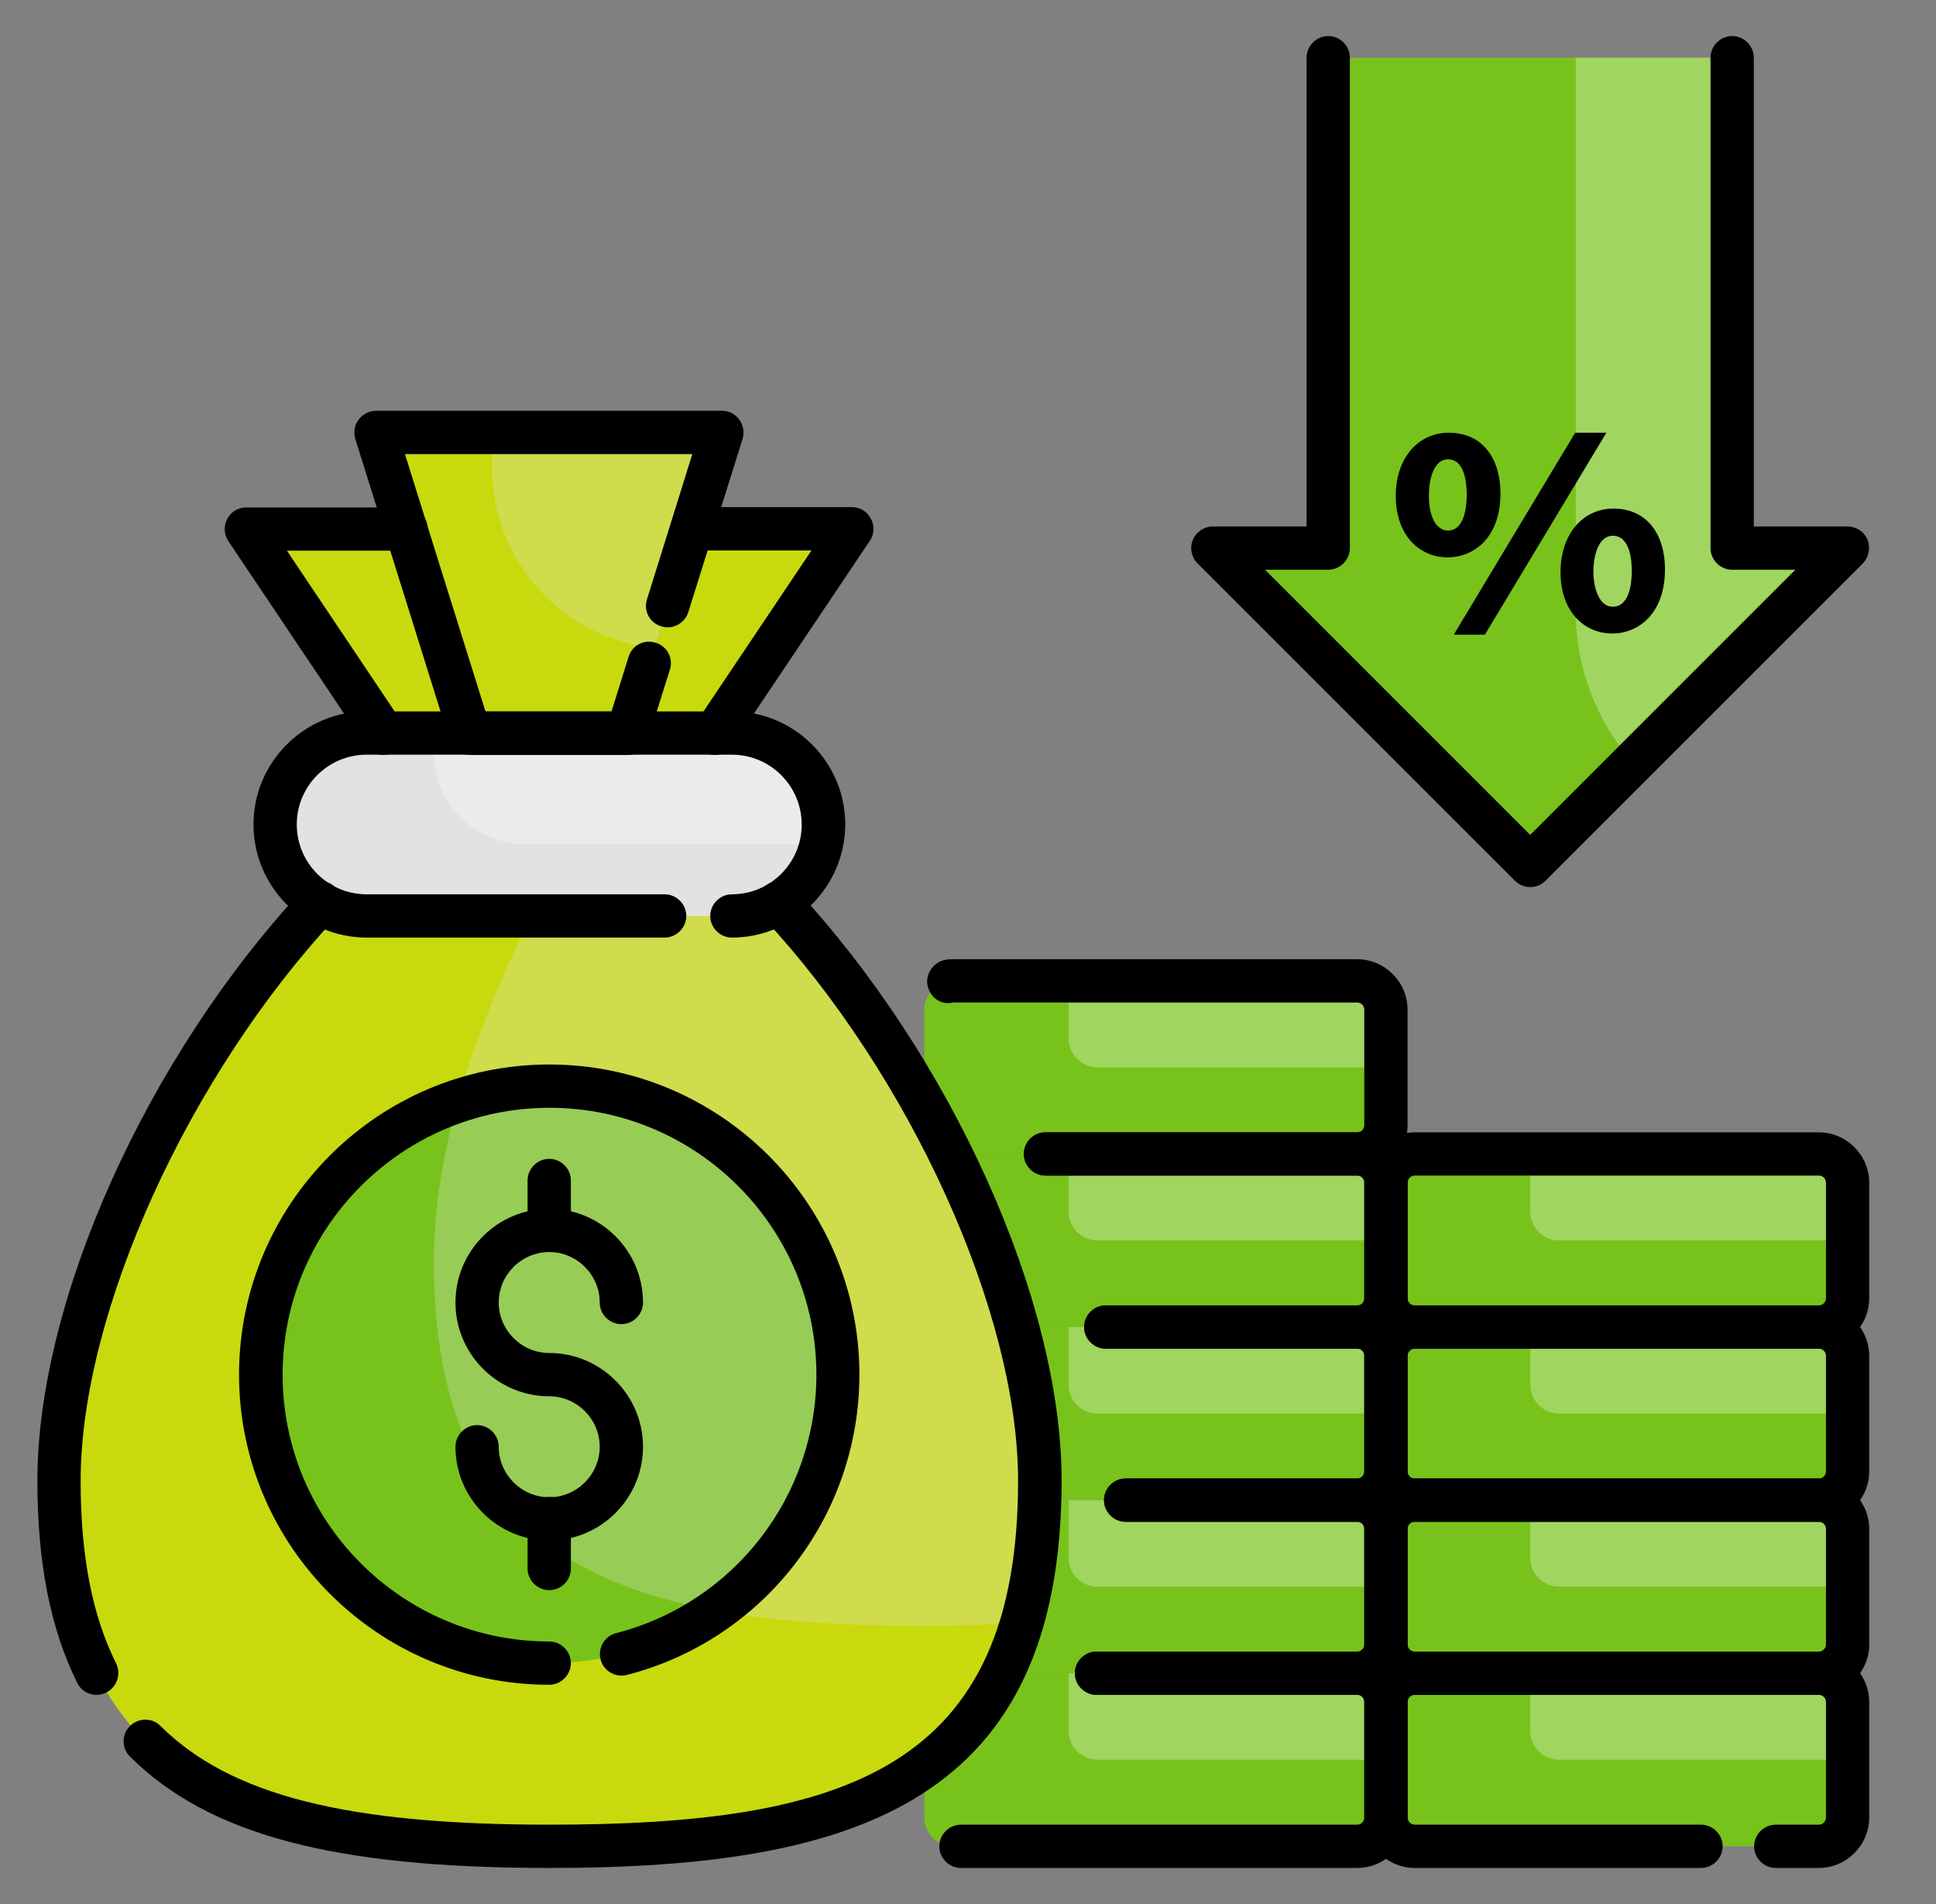 <svg width="61" height="60" viewBox="0 0 61 60" fill="none" xmlns="http://www.w3.org/2000/svg">
<rect x="0" y="0" width="61" height="60" fill="#808080" stroke="none"/>
<path d="M42.759 52.727H30.032C29.532 52.727 29.123 53.136 29.123 53.636V57.273C29.123 57.773 29.532 58.182 30.032 58.182H42.759C43.259 58.182 43.669 57.773 43.669 57.273V53.636C43.669 53.136 43.259 52.727 42.759 52.727Z" fill="#77C31B"/>
<path d="M42.759 47.273H30.032C29.532 47.273 29.123 47.682 29.123 48.182V51.818C29.123 52.318 29.532 52.727 30.032 52.727H42.759C43.259 52.727 43.669 52.318 43.669 51.818V48.182C43.669 47.682 43.259 47.273 42.759 47.273Z" fill="#77C31B"/>
<path d="M57.305 58.182C57.805 58.182 58.214 57.773 58.214 57.273V53.636C58.214 53.136 57.805 52.727 57.305 52.727H44.578C44.078 52.727 43.669 53.136 43.669 53.636V57.273C43.669 57.773 44.078 58.182 44.578 58.182H57.305Z" fill="#77C31B"/>
<path d="M57.305 47.273H44.578C44.078 47.273 43.669 47.682 43.669 48.182V51.818C43.669 52.318 44.078 52.727 44.578 52.727H57.305C57.805 52.727 58.214 52.318 58.214 51.818V48.182C58.214 47.682 57.805 47.273 57.305 47.273Z" fill="#77C31B"/>
<path d="M42.759 41.818H30.032C29.532 41.818 29.123 42.227 29.123 42.727V46.363C29.123 46.863 29.532 47.272 30.032 47.272H42.759C43.259 47.272 43.669 46.863 43.669 46.363V42.727C43.669 42.227 43.259 41.818 42.759 41.818Z" fill="#77C31B"/>
<path d="M57.305 41.818H44.578C44.078 41.818 43.669 42.227 43.669 42.727V46.363C43.669 46.863 44.078 47.272 44.578 47.272H57.305C57.805 47.272 58.214 46.863 58.214 46.363V42.727C58.214 42.227 57.805 41.818 57.305 41.818Z" fill="#77C31B"/>
<path d="M42.759 36.363H30.032C29.532 36.363 29.123 36.772 29.123 37.272V40.909C29.123 41.409 29.532 41.818 30.032 41.818H42.759C43.259 41.818 43.669 41.409 43.669 40.909V37.272C43.669 36.772 43.259 36.363 42.759 36.363Z" fill="#77C31B"/>
<path d="M57.305 36.363H44.578C44.078 36.363 43.669 36.772 43.669 37.272V40.909C43.669 41.409 44.078 41.818 44.578 41.818H57.305C57.805 41.818 58.214 41.409 58.214 40.909V37.272C58.214 36.772 57.805 36.363 57.305 36.363Z" fill="#77C31B"/>
<path d="M42.759 30.909H30.032C29.532 30.909 29.123 31.318 29.123 31.818V35.454C29.123 35.954 29.532 36.363 30.032 36.363H42.759C43.259 36.363 43.669 35.954 43.669 35.454V31.818C43.669 31.318 43.259 30.909 42.759 30.909Z" fill="#77C31B"/>
<path d="M54.578 17.272V1.818H41.85V17.272H38.214L48.214 27.272L58.214 17.272H54.578Z" fill="#77C31B"/>
<path d="M23.06 23.109H11.551C9.96 23.109 8.669 24.4 8.669 25.991C8.669 27.582 9.96 28.872 11.551 28.872H23.069C24.66 28.872 25.951 27.582 25.951 25.991C25.942 24.391 24.651 23.109 23.06 23.109Z" fill="#E2E2E2"/>
<g opacity="0.3">
<path d="M23.06 23.109H13.733C13.696 23.3 13.669 23.509 13.669 23.718C13.669 25.309 14.96 26.6 16.551 26.6H25.878C25.924 26.4 25.942 26.2 25.942 25.991C25.942 24.391 24.651 23.109 23.06 23.109Z" fill="white"/>
</g>
<path d="M19.796 23.109H14.814L11.851 13.636H22.76L19.796 23.109Z" fill="#C8DA0D"/>
<path d="M21.814 16.663L19.796 23.108H22.532L26.85 16.663H21.814Z" fill="#C8DA0D"/>
<path d="M7.76 16.663L12.078 23.108H14.814L12.796 16.663H7.76Z" fill="#C8DA0D"/>
<path d="M24.532 28.445C24.096 28.709 23.596 28.863 23.06 28.863H11.551C11.014 28.863 10.514 28.709 10.078 28.445C5.496 33.364 1.851 40.909 1.851 46.663C1.851 56.209 7.769 58.182 17.305 58.182C26.841 58.182 32.76 56.209 32.76 46.663C32.76 40.909 29.114 33.364 24.532 28.445Z" fill="#C8DA0D"/>
<g opacity="0.3">
<path d="M57.306 36.363H48.215V38.181C48.215 38.681 48.624 39.091 49.124 39.091H58.215V37.272C58.215 36.772 57.806 36.363 57.306 36.363Z" fill="white"/>
<path d="M57.306 41.818H48.215V43.636C48.215 44.136 48.624 44.545 49.124 44.545H58.215V42.727C58.215 42.227 57.806 41.818 57.306 41.818Z" fill="white"/>
<path d="M57.306 47.273H48.215V49.091C48.215 49.591 48.624 50 49.124 50H58.215V48.182C58.215 47.682 57.806 47.273 57.306 47.273Z" fill="white"/>
<path d="M57.306 52.727H48.215V54.545C48.215 55.045 48.624 55.454 49.124 55.454H58.215V53.636C58.215 53.136 57.806 52.727 57.306 52.727Z" fill="white"/>
<path d="M42.76 41.818H33.669V43.636C33.669 44.136 34.078 44.545 34.578 44.545H43.669V42.727C43.669 42.227 43.26 41.818 42.76 41.818Z" fill="white"/>
<path d="M42.76 36.363H33.669V38.181C33.669 38.681 34.078 39.091 34.578 39.091H43.669V37.272C43.669 36.772 43.26 36.363 42.76 36.363Z" fill="white"/>
<path d="M42.76 30.909H33.669V32.727C33.669 33.227 34.078 33.636 34.578 33.636H43.669V31.818C43.669 31.318 43.26 30.909 42.76 30.909Z" fill="white"/>
<path d="M42.76 47.273H33.669V49.091C33.669 49.591 34.078 50 34.578 50H43.669V48.182C43.669 47.682 43.26 47.273 42.76 47.273Z" fill="white"/>
<path d="M42.76 52.727H33.669V54.545C33.669 55.045 34.078 55.454 34.578 55.454H43.669V53.636C43.669 53.136 43.26 52.727 42.76 52.727Z" fill="white"/>
</g>
<g opacity="0.3">
<path d="M54.578 17.272V1.818H49.65V19.263C49.65 21.091 50.332 22.763 51.45 24.036L58.214 17.272H54.578Z" fill="white"/>
</g>
<g opacity="0.3">
<path d="M22.759 13.636H15.614C15.541 13.991 15.505 14.364 15.505 14.736C15.505 17.7 17.75 20.127 20.632 20.427L22.759 13.636Z" fill="#E2E2E2"/>
</g>
<path d="M17.305 52.409C22.326 52.409 26.396 48.339 26.396 43.318C26.396 38.297 22.326 34.227 17.305 34.227C12.284 34.227 8.214 38.297 8.214 43.318C8.214 48.339 12.284 52.409 17.305 52.409Z" fill="#77C31B"/>
<g opacity="0.3">
<path d="M32.178 51.145C32.551 49.882 32.76 48.4 32.76 46.663C32.76 40.9 29.114 33.354 24.533 28.445C24.096 28.709 23.596 28.863 23.06 28.863H16.76C14.878 32.509 13.669 36.409 13.669 39.718C13.669 49.254 19.587 51.236 29.123 51.236C30.196 51.227 31.205 51.2 32.178 51.145Z" fill="#E2E2E2"/>
</g>
<path d="M42.759 58.864H30.277C29.905 58.864 29.596 58.554 29.596 58.182C29.596 57.809 29.905 57.5 30.277 57.5H42.759C42.887 57.5 42.987 57.4 42.987 57.273V53.636C42.987 53.509 42.887 53.409 42.759 53.409H34.55C34.178 53.409 33.868 53.1 33.868 52.727C33.868 52.355 34.178 52.045 34.55 52.045H42.759C43.632 52.045 44.35 52.764 44.35 53.636V57.273C44.35 58.145 43.641 58.864 42.759 58.864Z" fill="black"/>
<path d="M42.759 53.409H34.55C34.177 53.409 33.868 53.1 33.868 52.727C33.868 52.355 34.177 52.045 34.55 52.045H42.759C42.886 52.045 42.986 51.945 42.986 51.818V48.182C42.986 48.054 42.886 47.955 42.759 47.955H35.468C35.095 47.955 34.786 47.645 34.786 47.273C34.786 46.9 35.095 46.591 35.468 46.591H42.759C43.632 46.591 44.35 47.309 44.35 48.182V51.818C44.35 52.691 43.641 53.409 42.759 53.409Z" fill="black"/>
<path d="M57.306 58.864H55.951C55.578 58.864 55.269 58.554 55.269 58.182C55.269 57.809 55.578 57.5 55.951 57.5H57.306C57.433 57.5 57.533 57.4 57.533 57.273V53.636C57.533 53.509 57.433 53.409 57.306 53.409H44.578C44.451 53.409 44.351 53.509 44.351 53.636V57.273C44.351 57.4 44.451 57.5 44.578 57.5H53.596C53.969 57.5 54.278 57.809 54.278 58.182C54.278 58.554 53.969 58.864 53.596 58.864H44.578C43.706 58.864 42.987 58.145 42.987 57.273V53.636C42.987 52.764 43.706 52.045 44.578 52.045H57.306C58.178 52.045 58.896 52.764 58.896 53.636V57.273C58.896 58.145 58.178 58.864 57.306 58.864Z" fill="black"/>
<path d="M57.306 53.409H44.578C43.706 53.409 42.987 52.691 42.987 51.818V48.182C42.987 47.309 43.706 46.591 44.578 46.591H57.306C58.178 46.591 58.896 47.309 58.896 48.182V51.818C58.896 52.691 58.178 53.409 57.306 53.409ZM44.578 47.955C44.451 47.955 44.351 48.054 44.351 48.182V51.818C44.351 51.945 44.451 52.045 44.578 52.045H57.306C57.433 52.045 57.533 51.945 57.533 51.818V48.182C57.533 48.054 57.433 47.955 57.306 47.955H44.578Z" fill="black"/>
<path d="M42.759 47.954H35.468C35.096 47.954 34.786 47.645 34.786 47.273C34.786 46.9 35.096 46.591 35.468 46.591H42.759C42.886 46.591 42.986 46.491 42.986 46.364V42.727C42.986 42.6 42.886 42.5 42.759 42.5H34.841C34.468 42.5 34.159 42.191 34.159 41.818C34.159 41.445 34.468 41.136 34.841 41.136H42.759C43.632 41.136 44.35 41.854 44.35 42.727V46.364C44.35 47.236 43.641 47.954 42.759 47.954Z" fill="black"/>
<path d="M57.306 47.954H44.578C43.706 47.954 42.987 47.236 42.987 46.364V42.727C42.987 41.854 43.706 41.136 44.578 41.136H57.306C58.178 41.136 58.896 41.854 58.896 42.727V46.364C58.896 47.236 58.178 47.954 57.306 47.954ZM44.578 42.5C44.451 42.5 44.351 42.6 44.351 42.727V46.364C44.351 46.491 44.451 46.591 44.578 46.591H57.306C57.433 46.591 57.533 46.491 57.533 46.364V42.727C57.533 42.6 57.433 42.5 57.306 42.5H44.578Z" fill="black"/>
<path d="M42.76 42.5H34.842C34.469 42.5 34.16 42.191 34.16 41.818C34.16 41.445 34.469 41.136 34.842 41.136H42.76C42.887 41.136 42.987 41.036 42.987 40.909V37.273C42.987 37.145 42.887 37.045 42.76 37.045H32.942C32.569 37.045 32.26 36.736 32.26 36.364C32.26 35.991 32.569 35.682 32.942 35.682H42.76C43.633 35.682 44.351 36.4 44.351 37.273V40.909C44.351 41.782 43.642 42.5 42.76 42.5Z" fill="black"/>
<path d="M57.306 42.5H44.578C43.706 42.5 42.987 41.782 42.987 40.909V37.273C42.987 36.4 43.706 35.682 44.578 35.682H57.306C58.178 35.682 58.896 36.4 58.896 37.273V40.909C58.896 41.782 58.178 42.5 57.306 42.5ZM44.578 37.045C44.451 37.045 44.351 37.145 44.351 37.273V40.909C44.351 41.036 44.451 41.136 44.578 41.136H57.306C57.433 41.136 57.533 41.036 57.533 40.909V37.273C57.533 37.145 57.433 37.045 57.306 37.045H44.578Z" fill="black"/>
<path d="M42.759 37.045H32.941C32.568 37.045 32.259 36.736 32.259 36.363C32.259 35.991 32.568 35.682 32.941 35.682H42.759C42.886 35.682 42.986 35.582 42.986 35.454V31.818C42.986 31.691 42.886 31.591 42.759 31.591H30.032C29.668 31.682 29.323 31.454 29.232 31.082C29.141 30.718 29.386 30.345 29.75 30.254C29.868 30.227 29.968 30.227 30.032 30.227H42.759C43.632 30.227 44.35 30.945 44.35 31.818V35.454C44.35 36.327 43.641 37.045 42.759 37.045Z" fill="black"/>
<path d="M23.06 29.545C22.687 29.545 22.378 29.236 22.378 28.863C22.378 28.491 22.687 28.182 23.06 28.182C24.269 28.182 25.26 27.2 25.26 25.982C25.26 24.773 24.278 23.782 23.06 23.782H11.551C10.342 23.782 9.351 24.763 9.351 25.982C9.351 27.191 10.333 28.182 11.551 28.182H20.942C21.315 28.182 21.624 28.491 21.624 28.863C21.624 29.236 21.315 29.545 20.942 29.545H11.551C9.587 29.545 7.987 27.945 7.987 25.982C7.987 24.018 9.587 22.418 11.551 22.418H23.069C25.033 22.418 26.633 24.018 26.633 25.982C26.624 27.945 25.024 29.545 23.06 29.545Z" fill="black"/>
<path d="M19.796 23.791H14.814C14.514 23.791 14.25 23.6 14.159 23.309L11.196 13.836C11.132 13.627 11.168 13.4 11.296 13.227C11.423 13.054 11.632 12.945 11.841 12.945H22.75C22.968 12.945 23.168 13.045 23.296 13.227C23.423 13.4 23.459 13.627 23.396 13.836L21.687 19.291C21.578 19.645 21.187 19.854 20.832 19.736C20.468 19.627 20.268 19.245 20.387 18.882L21.814 14.309H12.759L15.296 22.418H19.268L19.805 20.7C19.914 20.336 20.296 20.136 20.659 20.254C21.023 20.363 21.223 20.745 21.105 21.109L20.414 23.309C20.359 23.591 20.096 23.791 19.796 23.791Z" fill="black"/>
<path d="M22.532 23.791C22.405 23.791 22.268 23.754 22.15 23.672C21.841 23.463 21.75 23.036 21.959 22.727L25.569 17.345H21.805C21.432 17.345 21.123 17.036 21.123 16.663C21.123 16.291 21.432 15.981 21.805 15.981H26.841C27.096 15.981 27.323 16.118 27.441 16.345C27.559 16.563 27.55 16.836 27.405 17.045L23.087 23.481C22.968 23.681 22.75 23.791 22.532 23.791Z" fill="black"/>
<path d="M12.078 23.791C11.859 23.791 11.641 23.682 11.514 23.491L7.196 17.054C7.059 16.845 7.041 16.573 7.159 16.354C7.278 16.127 7.505 15.991 7.759 15.991H12.796C13.168 15.991 13.478 16.3 13.478 16.672C13.478 17.045 13.168 17.354 12.796 17.354H9.041L12.641 22.727C12.85 23.036 12.768 23.463 12.45 23.672C12.341 23.754 12.205 23.791 12.078 23.791Z" fill="black"/>
<path d="M17.305 53.091C11.914 53.091 7.532 48.709 7.532 43.318C7.532 37.927 11.914 33.545 17.305 33.545C22.696 33.545 27.078 37.927 27.078 43.318C27.078 47.782 24.059 51.673 19.75 52.782C19.387 52.873 19.014 52.654 18.923 52.291C18.832 51.927 19.05 51.554 19.414 51.464C23.123 50.509 25.723 47.154 25.723 43.318C25.723 38.682 21.95 34.909 17.314 34.909C12.678 34.909 8.905 38.682 8.905 43.318C8.905 47.955 12.669 51.727 17.305 51.727C17.678 51.727 17.987 52.036 17.987 52.409C17.987 52.782 17.678 53.091 17.305 53.091Z" fill="black"/>
<path d="M17.305 48.545C15.678 48.545 14.351 47.218 14.351 45.591C14.351 45.218 14.66 44.909 15.032 44.909C15.405 44.909 15.714 45.218 15.714 45.591C15.714 46.464 16.432 47.182 17.305 47.182C18.178 47.182 18.896 46.464 18.896 45.591C18.896 44.718 18.178 44 17.305 44C15.678 44 14.351 42.673 14.351 41.045C14.351 39.418 15.678 38.091 17.305 38.091C18.932 38.091 20.26 39.418 20.26 41.045C20.26 41.418 19.951 41.727 19.578 41.727C19.205 41.727 18.896 41.418 18.896 41.045C18.896 40.173 18.178 39.455 17.305 39.455C16.432 39.455 15.714 40.173 15.714 41.045C15.714 41.918 16.432 42.636 17.305 42.636C18.932 42.636 20.26 43.964 20.26 45.591C20.26 47.218 18.932 48.545 17.305 48.545Z" fill="black"/>
<path d="M17.305 39.454C16.932 39.454 16.623 39.145 16.623 38.773V37.2C16.623 36.827 16.932 36.518 17.305 36.518C17.678 36.518 17.987 36.827 17.987 37.2V38.773C17.987 39.145 17.678 39.454 17.305 39.454Z" fill="black"/>
<path d="M17.305 50.109C16.932 50.109 16.623 49.8 16.623 49.427V47.854C16.623 47.481 16.932 47.172 17.305 47.172C17.678 47.172 17.987 47.481 17.987 47.854V49.427C17.987 49.809 17.678 50.109 17.305 50.109Z" fill="black"/>
<path d="M48.214 27.954C48.041 27.954 47.868 27.891 47.732 27.754L37.732 17.754C37.541 17.564 37.477 17.264 37.586 17.009C37.696 16.754 37.941 16.591 38.214 16.591H41.168V1.818C41.168 1.445 41.477 1.136 41.85 1.136C42.223 1.136 42.532 1.445 42.532 1.818V17.273C42.532 17.645 42.223 17.954 41.85 17.954H39.859L48.214 26.309L56.568 17.954H54.577C54.205 17.954 53.895 17.645 53.895 17.273V1.818C53.895 1.445 54.205 1.136 54.577 1.136C54.95 1.136 55.259 1.445 55.259 1.818V16.591H58.214C58.486 16.591 58.741 16.754 58.841 17.009C58.941 17.264 58.886 17.554 58.696 17.754L48.696 27.754C48.559 27.891 48.386 27.954 48.214 27.954Z" fill="black"/>
<path d="M50.614 13.636L46.786 20H45.805L49.632 13.636H50.614Z" fill="black"/>
<path d="M45.65 13.636C44.668 13.636 43.977 14.454 43.977 15.627C43.987 16.963 44.805 17.564 45.605 17.564C46.441 17.564 47.278 16.945 47.278 15.545C47.268 14.364 46.65 13.636 45.65 13.636ZM45.623 16.718C45.496 16.718 45.405 16.673 45.305 16.582C45.114 16.4 45.014 16.027 45.023 15.6C45.023 15.036 45.205 14.473 45.623 14.473C46.159 14.473 46.214 15.245 46.214 15.582C46.214 15.927 46.159 16.718 45.623 16.718Z" fill="black"/>
<path d="M50.842 16.027C49.851 16.027 49.169 16.855 49.169 18.036C49.178 19.364 49.996 19.964 50.796 19.964C51.623 19.964 52.46 19.336 52.46 17.945C52.46 16.764 51.833 16.027 50.842 16.027ZM50.205 18.009C50.205 17.445 50.396 16.882 50.814 16.882C51.36 16.882 51.414 17.655 51.414 17.991C51.414 18.336 51.36 19.118 50.814 19.118C50.696 19.118 50.605 19.082 50.505 18.991C50.314 18.8 50.205 18.436 50.205 18.009Z" fill="black"/>
<path d="M17.305 58.864C10.523 58.864 6.577 57.818 4.096 55.355C3.832 55.091 3.823 54.655 4.096 54.391C4.359 54.127 4.796 54.118 5.059 54.391C7.259 56.573 10.923 57.5 17.305 57.5C26.659 57.5 32.078 55.727 32.078 46.664C32.078 41.382 28.696 33.909 24.041 28.909C23.787 28.636 23.796 28.2 24.078 27.945C24.359 27.691 24.787 27.7 25.041 27.982C29.987 33.3 33.45 40.982 33.45 46.664C33.441 56.791 26.987 58.864 17.305 58.864Z" fill="black"/>
<path d="M3.041 53.409C2.787 53.409 2.55 53.273 2.432 53.027C1.587 51.327 1.178 49.245 1.178 46.663C1.178 40.982 4.632 33.291 9.587 27.982C9.841 27.709 10.278 27.691 10.55 27.945C10.823 28.2 10.841 28.636 10.587 28.909C5.923 33.909 2.541 41.382 2.541 46.663C2.541 49.027 2.905 50.909 3.66 52.418C3.823 52.754 3.687 53.163 3.35 53.336C3.241 53.391 3.141 53.409 3.041 53.409Z" fill="black"/>
</svg>
